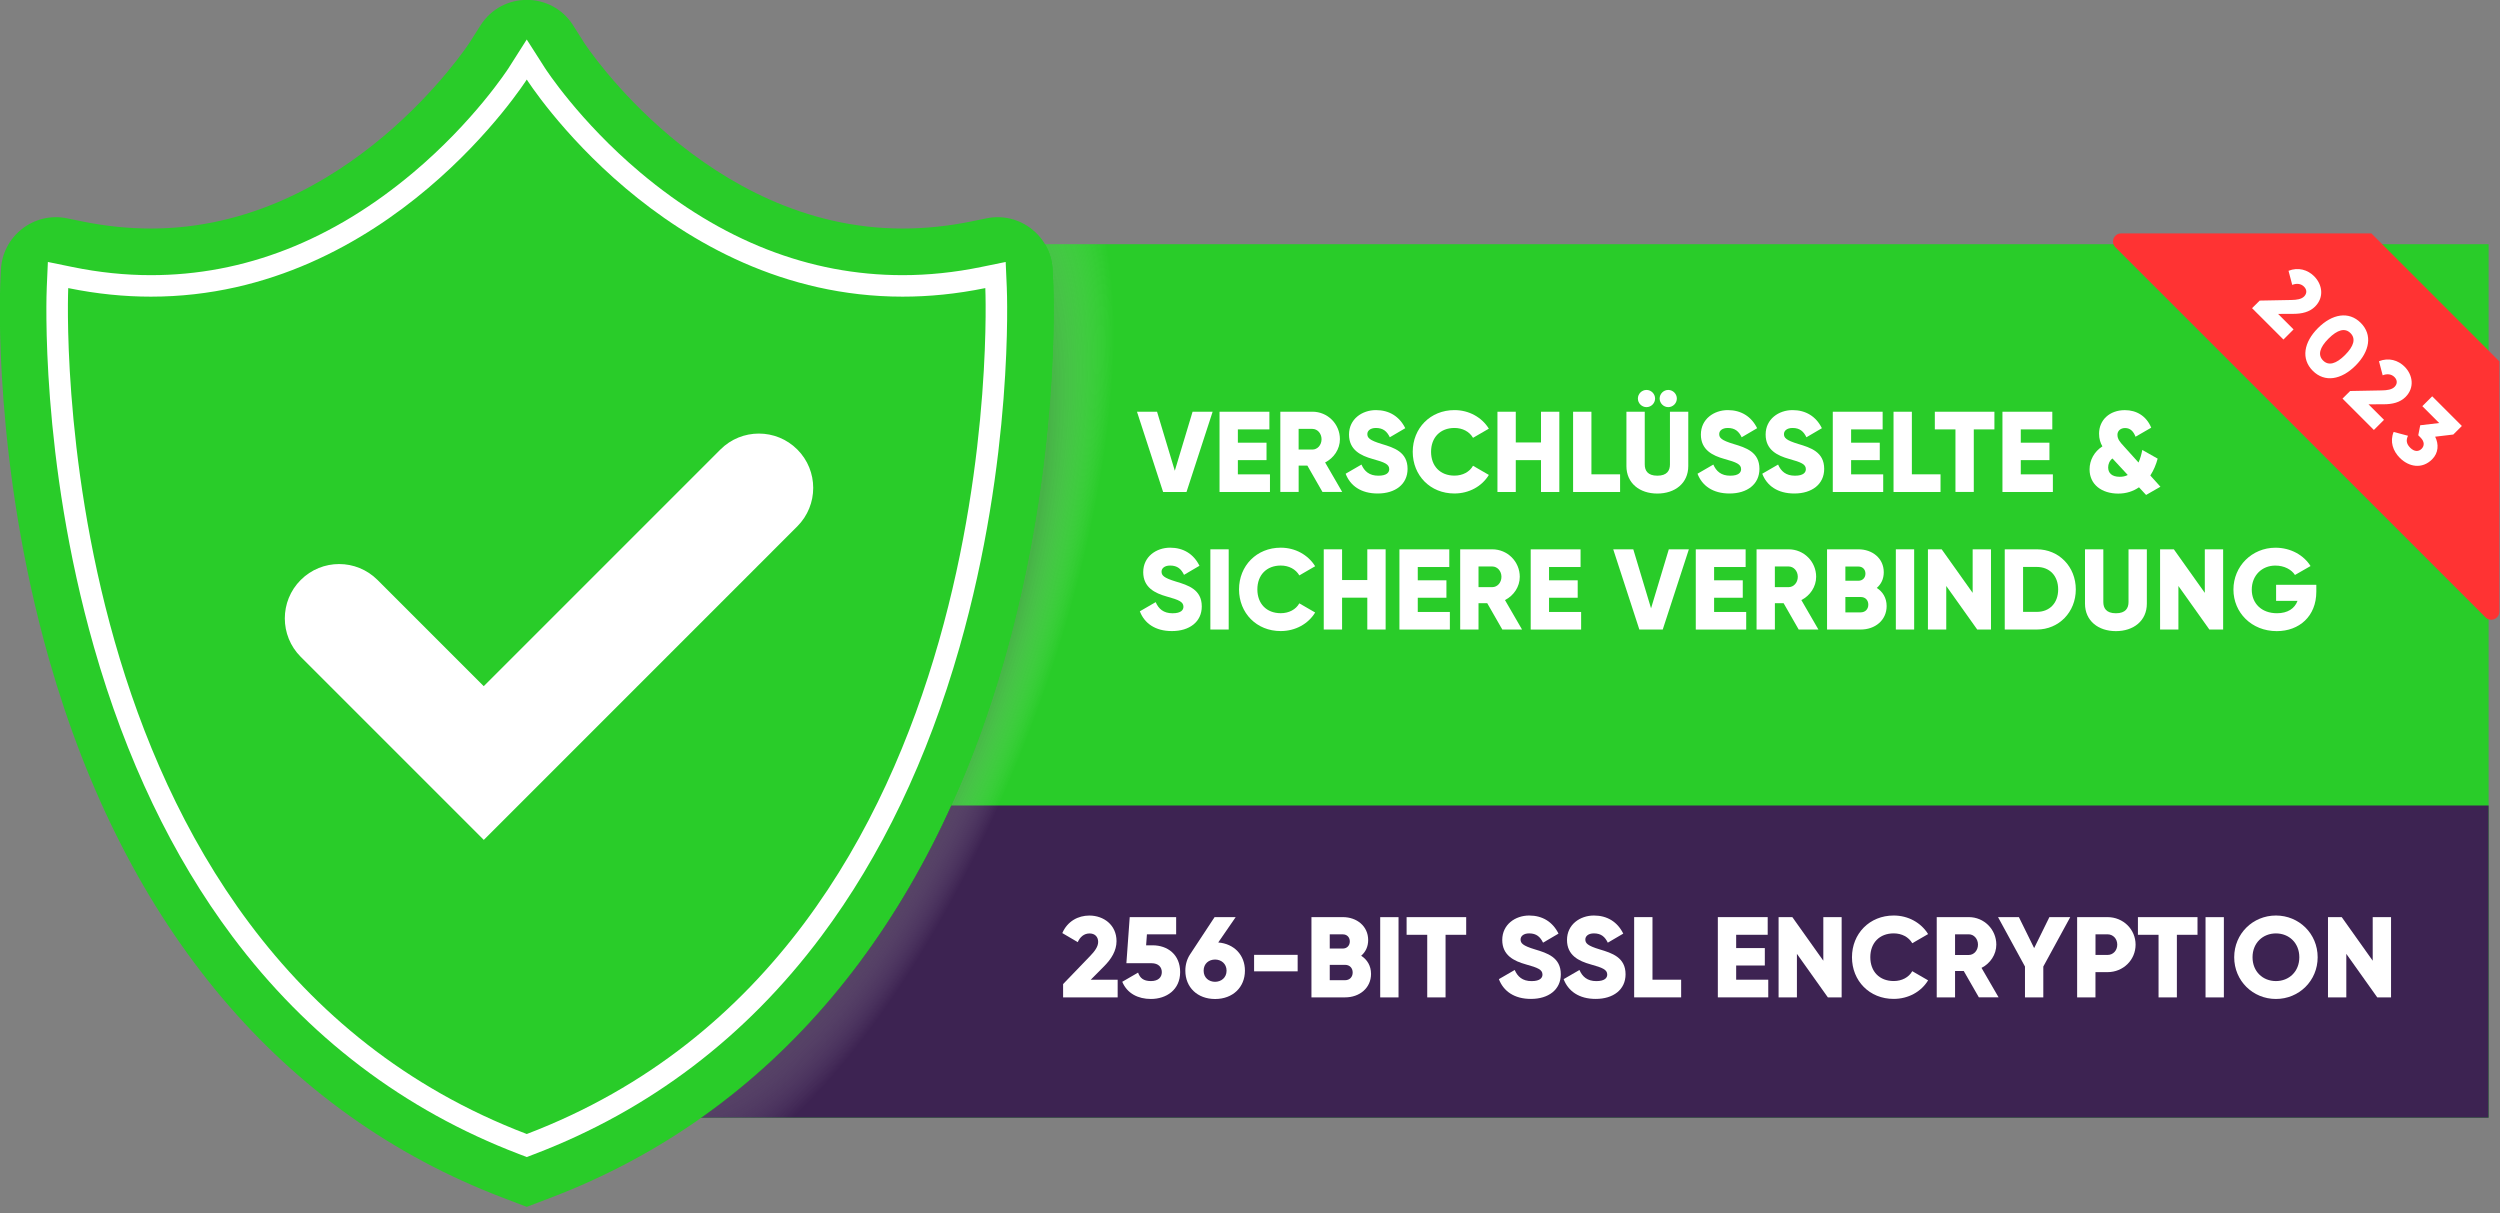 <svg clip-rule="evenodd" fill-rule="evenodd" stroke-linejoin="round" stroke-miterlimit="2" viewBox="0 0 750 364" xmlns="http://www.w3.org/2000/svg" xmlns:xlink="http://www.w3.org/1999/xlink"><rect x="0" y="0" width="750" height="364" fill="#808080" stroke="none"/><radialGradient id="a" cx="0" cy="0" gradientTransform="matrix(62.231 23.838 -61.531 160.635 511.376 400.389)" gradientUnits="userSpaceOnUse" r="1"><stop offset="0"/><stop offset=".33"/><stop offset=".4" stop-color="#060606" stop-opacity=".9"/><stop offset=".48" stop-color="#161616" stop-opacity=".78"/><stop offset=".57" stop-color="#323232" stop-opacity=".64"/><stop offset=".68" stop-color="#585858" stop-opacity=".48"/><stop offset=".79" stop-color="#898989" stop-opacity=".32"/><stop offset=".9" stop-color="#c4c4c4" stop-opacity=".15"/><stop offset="1" stop-color="#fff" stop-opacity="0"/></radialGradient><clipPath id="b"><path clip-rule="evenodd" d="m259.07 204.695h760.463v367.632h-760.463z"/></clipPath><g transform="matrix(.986 0 0 .987 -255.494 -202.135)"><path d="m259.07 204.695h760.463v367.632h-760.463z" fill="none"/><g clip-path="url(#b)"><path d="m460.2 278h551.09v262.1h-551.09z" fill="#29cc29" transform="matrix(1.014 0 0 1.013 -9.14 -2.592)"/><path d="m460.2 446.42h551.09v93.68h-551.09z" fill="#3d2352" transform="matrix(1.014 0 0 1.013 -9.14 -2.592)"/><g fill-rule="nonzero"><path d="m586.6 408.64c17.77-62.32 15.6-117.03 15.5-119.32l-.2-4.55c-.1-2.32-.41-4.59-.91-6.78h-22.88c1.35 2.26 2.18 4.88 2.3 7.72l.2 4.55c.09 2.15 2.13 53.49-14.71 112.48-17.3 60.64-48.35 107.29-90.96 137.35h34.37c35.42-32.24 61.65-76.61 77.29-131.45z" fill="url(#a)" transform="matrix(1.014 0 0 1.013 -9.14 -2.592)"/><path d="m415.34 564.07c-66.07-25.2-113.1-80.99-136.01-161.32-16.83-58.99-14.79-110.33-14.7-112.48l.2-4.54c.45-10.18 9.89-17.54 19.87-15.49l4.45.91c6.96 1.43 13.92 2.15 20.71 2.15 58.96 0 95.2-55.17 95.56-55.73l3.33-5.24c6.47-10.19 21.35-10.18 27.8.03l3.33 5.27c.32.5 36.57 55.67 95.52 55.67 6.78 0 13.75-.72 20.7-2.15l4.45-.91c9.98-2.05 19.42 5.31 19.87 15.49l.2 4.54c.1 2.16 2.13 53.49-14.7 112.48-22.92 80.33-69.95 136.12-136.02 161.32l-7.28 2.78z" fill="#29cc29" transform="matrix(1.014 0 0 1.013 -9.14 -2.592)"/><path d="m422.62 228.59s41.35 65.15 112.77 65.15c7.91 0 16.18-.8 24.82-2.57 0 0 8.71 198.01-137.59 253.82-146.29-55.81-137.59-253.82-137.59-253.82 8.63 1.77 16.91 2.57 24.82 2.57 71.43 0 112.77-65.15 112.77-65.15m-.01-12.01-5.44 8.56c-.24.38-10.36 16-28.62 31.36-24.29 20.43-50.77 30.79-78.7 30.79-7.73 0-15.64-.82-23.52-2.44l-7.41-1.52-.33 7.56c-.09 2.06-2.04 51.2 14.17 108.03 9.57 33.55 23.52 62.73 41.48 86.73 22.59 30.2 51.55 52.19 86.08 65.37l2.3.88 2.3-.88c34.53-13.17 63.49-35.16 86.08-65.37 17.95-24 31.91-53.18 41.48-86.73 16.21-56.83 14.26-105.97 14.17-108.03l-.33-7.56-7.41 1.52c-7.88 1.62-15.79 2.44-23.52 2.44-27.93 0-54.4-10.36-78.69-30.79-18.39-15.47-28.53-31.21-28.63-31.37z" fill="#fff" transform="matrix(1.014 0 0 1.013 -9.14 -2.592)"/><path d="m409.72 456.74-54.93-54.93c-6.36-6.37-6.36-16.7 0-23.06 3.18-3.18 7.35-4.78 11.53-4.78 4.17 0 8.34 1.6 11.52 4.78l31.87 31.87 71.02-71.02c6.37-6.37 16.7-6.37 23.07 0 3.18 3.18 4.77 7.35 4.77 11.52s-1.59 8.35-4.77 11.54z" fill="#fff" transform="matrix(1.014 0 0 1.013 -9.14 -2.592)"/><path d="m1014.51 313.16v75.09c0 2.17-2.62 3.25-4.15 1.72l-111.06-111.05c-1.53-1.53-.45-4.15 1.72-4.15h75.1z" fill="#f33" transform="matrix(1.014 0 0 1.013 -9.14 -2.592)"/><g fill="#fff" transform="matrix(1.014 0 0 1.013 -9.14 -2.592)"><path d="m605.72 328.27h6.02l5.33 17.71 5.33-17.71h6.02l-7.84 24.08h-7.02z"/><path d="m645.62 347.05v5.3h-15.13v-24.08h14.96v5.3h-9.46v3.99h8.6v5.23h-8.6v4.27h9.63z"/><path d="m656.84 344.43h-2.61v7.91h-5.5v-24.08h9.63c4.57 0 8.25 3.68 8.25 8.25 0 2.96-1.79 5.64-4.44 6.98l5.12 8.84h-5.92zm-2.62-4.81h4.13c1.51 0 2.75-1.34 2.75-3.1 0-1.75-1.24-3.1-2.75-3.1h-4.13z"/><path d="m668.33 346.87 4.75-2.75c.86 2 2.34 3.34 5.06 3.34 2.61 0 3.27-1.03 3.27-1.96 0-1.48-1.38-2.06-4.99-3.06-3.58-1-7.08-2.72-7.08-7.33 0-4.64 3.92-7.33 8.08-7.33 3.96 0 7.05 1.89 8.8 5.43l-4.64 2.72c-.83-1.72-1.96-2.79-4.16-2.79-1.72 0-2.58.86-2.58 1.82 0 1.1.58 1.86 4.33 2.99 3.65 1.1 7.74 2.37 7.74 7.46 0 4.64-3.71 7.39-8.94 7.39-5.07.02-8.3-2.38-9.64-5.93z"/><path d="m688.46 340.3c0-7.08 5.26-12.52 12.52-12.52 4.37 0 8.22 2.17 10.32 5.57l-4.75 2.75c-1.07-1.86-3.13-2.96-5.57-2.96-4.26 0-7.02 2.85-7.02 7.15s2.75 7.15 7.02 7.15c2.44 0 4.54-1.1 5.57-2.96l4.75 2.75c-2.06 3.41-5.92 5.57-10.32 5.57-7.26.02-12.52-5.41-12.52-12.5z"/><path d="m732.45 328.27v24.08h-5.5v-9.56h-7.57v9.56h-5.5v-24.08h5.5v9.22h7.57v-9.22z"/><path d="m750.68 347.05v5.3h-14.1v-24.08h5.5v18.78z"/><path d="m752.58 344.57v-16.3h5.5v15.82c0 1.82.86 3.37 3.78 3.37s3.78-1.55 3.78-3.37v-15.82h5.5v16.3c0 5.16-3.99 8.25-9.29 8.25-5.28 0-9.27-3.09-9.27-8.25zm3.44-20.26c0-1.41 1.17-2.58 2.58-2.58s2.58 1.17 2.58 2.58-1.17 2.58-2.58 2.58-2.58-1.17-2.58-2.58zm6.53 0c0-1.41 1.17-2.58 2.58-2.58s2.58 1.17 2.58 2.58-1.17 2.58-2.58 2.58-2.58-1.17-2.58-2.58z"/><path d="m773.91 346.87 4.75-2.75c.86 2 2.34 3.34 5.06 3.34 2.61 0 3.27-1.03 3.27-1.96 0-1.48-1.38-2.06-4.99-3.06-3.58-1-7.08-2.72-7.08-7.33 0-4.64 3.92-7.33 8.08-7.33 3.96 0 7.05 1.89 8.8 5.43l-4.64 2.72c-.83-1.72-1.96-2.79-4.16-2.79-1.72 0-2.58.86-2.58 1.82 0 1.1.58 1.86 4.33 2.99 3.65 1.1 7.74 2.37 7.74 7.46 0 4.64-3.71 7.39-8.94 7.39-5.07.02-8.3-2.38-9.64-5.93z"/><path d="m793.34 346.87 4.75-2.75c.86 2 2.34 3.34 5.06 3.34 2.61 0 3.27-1.03 3.27-1.96 0-1.48-1.38-2.06-4.99-3.06-3.58-1-7.08-2.72-7.08-7.33 0-4.64 3.92-7.33 8.08-7.33 3.96 0 7.05 1.89 8.8 5.43l-4.64 2.72c-.83-1.72-1.96-2.79-4.16-2.79-1.72 0-2.58.86-2.58 1.82 0 1.1.58 1.86 4.33 2.99 3.65 1.1 7.74 2.37 7.74 7.46 0 4.64-3.71 7.39-8.94 7.39-5.06.02-8.3-2.38-9.64-5.93z"/><path d="m829.63 347.05v5.3h-15.13v-24.08h14.96v5.3h-9.46v3.99h8.6v5.23h-8.6v4.27h9.63z"/><path d="m846.83 347.05v5.3h-14.1v-24.08h5.5v18.78z"/><path d="m863 333.56h-6.19v18.78h-5.5v-18.78h-6.19v-5.3h17.88z"/><path d="m880.54 347.05v5.3h-15.13v-24.08h14.96v5.3h-9.46v3.99h8.6v5.23h-8.6v4.27h9.63z"/><path d="m908.51 353.24-2.13-2.3c-1.69 1.17-3.75 1.89-6.23 1.89-4.95 0-8.6-2.72-8.6-7.26 0-2.75 1.38-5.33 3.85-6.91-.62-1.07-1-2.27-1-3.82 0-4.06 3.13-7.05 7.74-7.05 3.47 0 6.43 1.72 7.91 5.26l-4.71 2.72c-.62-1.62-1.58-2.61-3.13-2.61-1.38 0-2.3.86-2.3 2.03 0 1.34.83 2.24 1.89 3.4l4.44 4.92c.48-1.1.86-2.37 1.13-3.78l4.61 2.61c-.45 1.69-1.17 3.47-2.2 5.06l3.03 3.37zm-5.5-5.99-4.4-4.75-.21-.21c-.89.72-1.27 1.72-1.27 2.68 0 1.62 1.03 2.82 3.47 2.82.9.01 1.69-.16 2.41-.54z"/><path d="m606.58 388.15 4.75-2.75c.86 2 2.34 3.34 5.06 3.34 2.61 0 3.27-1.03 3.27-1.96 0-1.48-1.38-2.06-4.99-3.06-3.58-1-7.08-2.72-7.08-7.33 0-4.64 3.92-7.33 8.08-7.33 3.96 0 7.05 1.89 8.8 5.43l-4.64 2.72c-.83-1.72-1.96-2.79-4.16-2.79-1.72 0-2.58.86-2.58 1.82 0 1.1.58 1.86 4.33 2.99 3.65 1.1 7.74 2.37 7.74 7.46 0 4.64-3.71 7.39-8.94 7.39-5.06.02-8.3-2.38-9.64-5.93z"/><path d="m627.74 369.55h5.5v24.07h-5.5z"/><path d="m636.34 381.58c0-7.08 5.26-12.52 12.52-12.52 4.37 0 8.22 2.17 10.32 5.57l-4.75 2.75c-1.07-1.86-3.13-2.96-5.57-2.96-4.26 0-7.02 2.85-7.02 7.15s2.75 7.15 7.02 7.15c2.44 0 4.54-1.1 5.57-2.96l4.75 2.75c-2.06 3.41-5.92 5.57-10.32 5.57-7.26.02-12.52-5.41-12.52-12.5z"/><path d="m680.33 369.55v24.07h-5.5v-9.56h-7.57v9.56h-5.5v-24.07h5.5v9.22h7.57v-9.22z"/><path d="m699.6 388.33v5.3h-15.13v-24.07h14.96v5.3h-9.46v3.99h8.6v5.23h-8.6v4.27h9.63z"/><path d="m710.81 385.71h-2.61v7.91h-5.5v-24.07h9.63c4.57 0 8.25 3.68 8.25 8.25 0 2.96-1.79 5.64-4.44 6.98l5.12 8.84h-5.92zm-2.61-4.81h4.13c1.51 0 2.75-1.34 2.75-3.1 0-1.75-1.24-3.1-2.75-3.1h-4.13z"/><path d="m738.99 388.33v5.3h-15.13v-24.07h14.96v5.3h-9.46v3.99h8.6v5.23h-8.6v4.27h9.63z"/><path d="m748.62 369.55h6.02l5.33 17.71 5.33-17.71h6.02l-7.84 24.07h-7.02z"/><path d="m788.52 388.33v5.3h-15.13v-24.07h14.96v5.3h-9.46v3.99h8.6v5.23h-8.6v4.27h9.63z"/><path d="m799.74 385.71h-2.61v7.91h-5.5v-24.07h9.63c4.57 0 8.25 3.68 8.25 8.25 0 2.96-1.79 5.64-4.44 6.98l5.12 8.84h-5.92zm-2.62-4.81h4.13c1.51 0 2.75-1.34 2.75-3.1 0-1.75-1.24-3.1-2.75-3.1h-4.13z"/><path d="m830.66 386.57c0 4.27-3.47 7.05-7.77 7.05h-10.11v-24.07h9.42c4.2 0 7.6 2.72 7.6 6.88 0 2-.79 3.58-2.1 4.71 1.79 1.13 2.96 2.99 2.96 5.43zm-12.38-11.86v4.27h3.92c1.24 0 2.1-.89 2.1-2.13s-.83-2.13-2.1-2.13h-3.92zm6.88 11.45c0-1.34-.89-2.3-2.27-2.3h-4.61v4.61h4.61c1.37-.01 2.27-.97 2.27-2.31z"/><path d="m833.42 369.55h5.5v24.07h-5.5z"/><path d="m861.97 369.55v24.07h-4.13l-9.29-13.07v13.07h-5.5v-24.07h4.13l9.29 13.07v-13.07z"/><path d="m887.42 381.58c0 6.81-5.06 12.04-11.69 12.04h-9.63v-24.07h9.63c6.64 0 11.69 5.22 11.69 12.03zm-5.29 0c0-4.13-2.61-6.74-6.4-6.74h-4.13v13.48h4.13c3.78.01 6.4-2.61 6.4-6.74z"/><path d="m890.18 385.85v-16.3h5.5v15.82c0 1.82.86 3.37 3.78 3.37s3.78-1.55 3.78-3.37v-15.82h5.5v16.3c0 5.16-3.99 8.25-9.29 8.25-5.28 0-9.27-3.09-9.27-8.25z"/><path d="m931.63 369.55v24.07h-4.13l-9.29-13.07v13.07h-5.5v-24.07h4.13l9.29 13.07v-13.07z"/><path d="m959.59 382.27c0 7.36-5.12 11.83-11.87 11.83-7.57 0-13-5.57-13-12.48 0-6.98 5.54-12.55 12.62-12.55 4.61 0 8.5 2.27 10.52 5.5l-4.68 2.68c-1-1.58-3.16-2.82-5.88-2.82-4.06 0-7.08 2.99-7.08 7.22 0 4.09 2.89 7.08 7.57 7.08 3.2 0 5.3-1.41 6.16-3.71h-6.43v-4.82h12.07z"/></g><g fill="#fff" transform="matrix(1.014 0 0 1.013 -9.14 -2.592)"><path d="m583.55 500 8.08-8.39c1.41-1.44 2.44-2.85 2.44-4.26 0-1.51-.96-2.54-2.58-2.54-1.69 0-2.89 1.1-3.54 2.61l-4.64-2.72c1.55-3.58 4.78-5.26 8.12-5.26 4.3 0 8.15 2.82 8.15 7.67 0 2.89-1.55 5.37-3.75 7.57l-3.99 4.02h8.08v5.3h-16.37z"/><path d="m618.67 496.42c0 5.3-4.13 8.05-8.77 8.05-3.82 0-7.12-1.62-8.6-5.16l4.75-2.75c.55 1.58 1.58 2.54 3.85 2.54s3.27-1.2 3.27-2.68-1-2.68-3.1-2.68h-7.53l1-13.83h13.93v5.16h-8.77l-.24 3.3h1.96c4.47.01 8.25 2.76 8.25 8.05z"/><path d="m638.11 495.98c0 4.99-3.65 8.5-8.94 8.5-5.33 0-8.94-3.51-8.94-8.5 0-1.86.52-3.54 1.41-4.88l7.36-11.18h6.33l-5.23 7.6c4.77.37 8.01 3.78 8.01 8.46zm-5.51 0c0-2.1-1.62-3.34-3.44-3.34-1.86 0-3.44 1.2-3.44 3.34 0 2.13 1.58 3.34 3.44 3.34 1.83-.01 3.44-1.24 3.44-3.34z"/><path d="m640.86 491.23h13.07v4.95h-13.07z"/><path d="m675.95 496.94c0 4.26-3.47 7.05-7.77 7.05h-10.11v-24.08h9.42c4.2 0 7.6 2.72 7.6 6.88 0 2-.79 3.58-2.1 4.71 1.79 1.14 2.96 3 2.96 5.44zm-12.39-11.87v4.27h3.92c1.24 0 2.1-.89 2.1-2.13s-.83-2.13-2.1-2.13h-3.92zm6.88 11.46c0-1.34-.89-2.3-2.27-2.3h-4.61v4.61h4.61c1.38-.01 2.27-.97 2.27-2.31z"/><path d="m678.7 479.92h5.5v24.08h-5.5z"/><path d="m704.5 485.21h-6.19v18.78h-5.5v-18.78h-6.19v-5.3h17.88z"/><path d="m714.31 498.52 4.75-2.75c.86 2 2.34 3.34 5.06 3.34 2.61 0 3.27-1.03 3.27-1.96 0-1.48-1.38-2.06-4.99-3.06-3.58-1-7.08-2.72-7.08-7.33 0-4.64 3.92-7.33 8.08-7.33 3.96 0 7.05 1.89 8.8 5.43l-4.64 2.72c-.83-1.72-1.96-2.79-4.16-2.79-1.72 0-2.58.86-2.58 1.82 0 1.1.58 1.86 4.33 2.99 3.65 1.1 7.74 2.37 7.74 7.46 0 4.64-3.71 7.39-8.94 7.39-5.07.02-8.3-2.38-9.64-5.93z"/><path d="m733.74 498.52 4.75-2.75c.86 2 2.34 3.34 5.06 3.34 2.61 0 3.27-1.03 3.27-1.96 0-1.48-1.38-2.06-4.99-3.06-3.58-1-7.08-2.72-7.08-7.33 0-4.64 3.92-7.33 8.08-7.33 3.96 0 7.05 1.89 8.8 5.43l-4.64 2.72c-.83-1.72-1.96-2.79-4.16-2.79-1.72 0-2.58.86-2.58 1.82 0 1.1.58 1.86 4.33 2.99 3.65 1.1 7.74 2.37 7.74 7.46 0 4.64-3.71 7.39-8.94 7.39-5.06.02-8.3-2.38-9.64-5.93z"/><path d="m769 498.69v5.3h-14.1v-24.08h5.5v18.78z"/><path d="m795.14 498.69v5.3h-15.13v-24.08h14.96v5.3h-9.46v3.99h8.6v5.23h-8.6v4.26z"/><path d="m817.16 479.92v24.08h-4.13l-9.29-13.07v13.07h-5.5v-24.08h4.13l9.29 13.07v-13.07z"/><path d="m820.26 491.95c0-7.08 5.26-12.52 12.52-12.52 4.37 0 8.22 2.17 10.32 5.57l-4.75 2.75c-1.07-1.86-3.13-2.96-5.57-2.96-4.26 0-7.02 2.85-7.02 7.15s2.75 7.15 7.02 7.15c2.44 0 4.54-1.1 5.57-2.96l4.75 2.75c-2.06 3.41-5.92 5.57-10.32 5.57-7.26.02-12.52-5.41-12.52-12.5z"/><path d="m853.8 496.08h-2.61v7.91h-5.5v-24.08h9.63c4.57 0 8.25 3.68 8.25 8.25 0 2.96-1.79 5.64-4.44 6.98l5.12 8.84h-5.92zm-2.61-4.81h4.13c1.51 0 2.75-1.34 2.75-3.1s-1.24-3.1-2.75-3.1h-4.13z"/><path d="m877.67 494.74v9.25h-5.5v-9.25l-8.08-14.82h6.26l4.57 9.29 4.57-9.29h6.26z"/><path d="m905.36 488.17c0 4.57-3.68 8.25-8.43 8.25h-3.61v7.57h-5.5v-24.08h9.11c4.75.01 8.43 3.69 8.43 8.26zm-5.5 0c0-1.75-1.24-3.1-2.92-3.1h-3.61v6.19h3.61c1.68.01 2.92-1.34 2.92-3.09z"/><path d="m923.94 485.21h-6.19v18.78h-5.5v-18.78h-6.19v-5.3h17.88z"/><path d="m926.35 479.92h5.5v24.08h-5.5z"/><path d="m934.95 491.95c0-7.08 5.61-12.52 12.52-12.52s12.52 5.43 12.52 12.52-5.61 12.52-12.52 12.52-12.52-5.43-12.52-12.52zm19.54 0c0-4.3-3.1-7.15-7.02-7.15s-7.02 2.85-7.02 7.15 3.09 7.15 7.02 7.15 7.02-2.85 7.02-7.15z"/><path d="m982.01 479.92v24.08h-4.13l-9.29-13.07v13.07h-5.5v-24.08h4.13l9.29 13.07v-13.07z"/></g><g fill="#fff" transform="matrix(1.014 0 0 1.013 -9.14 -2.592)"><path d="m942.6 294.92 9.47-.18c1.64-.02 3.04-.24 3.85-1.05.87-.87.91-2.02-.02-2.95-.97-.97-2.29-1.03-3.54-.53l-1.11-4.23c2.95-1.17 5.77-.28 7.69 1.64 2.47 2.47 3.06 6.31.28 9.09-1.66 1.66-3.97 2.19-6.5 2.19l-4.61.02 4.65 4.65-3.04 3.04-9.41-9.41z"/><path d="m960.09 303.16c4.27-4.27 9.25-5.14 12.83-1.56s2.71 8.56-1.56 12.83-9.25 5.14-12.83 1.56-2.71-8.56 1.56-12.83zm8.11 8.1c2.67-2.67 3.3-4.92 1.64-6.58s-3.91-1.03-6.58 1.64-3.3 4.92-1.64 6.58c1.65 1.66 3.91 1.03 6.58-1.64z"/><path d="m969.74 322.05 9.47-.18c1.64-.02 3.04-.24 3.85-1.05.87-.87.91-2.02-.02-2.95-.97-.97-2.29-1.03-3.54-.53l-1.11-4.23c2.95-1.17 5.77-.28 7.69 1.64 2.47 2.47 3.06 6.31.28 9.09-1.66 1.66-3.97 2.19-6.5 2.19l-4.61.02 4.65 4.65-3.04 3.04-9.41-9.41z"/><path d="m994.34 342.55c-3.04 3.04-7 2.25-9.67-.41-2.1-2.1-3.06-4.92-1.88-7.81l4.31 1.15c-.59 1.23-.55 2.37.65 3.58 1.3 1.3 2.57 1.19 3.42.34s.97-2.12-.34-3.42l-.65-.65.59-3 5.69-.67-5.06-5.06 2.96-2.96 8.9 8.9-2.57 2.57-5.44.65c1.13 2.26 1.01 4.87-.91 6.79z"/></g></g></g></g></svg>